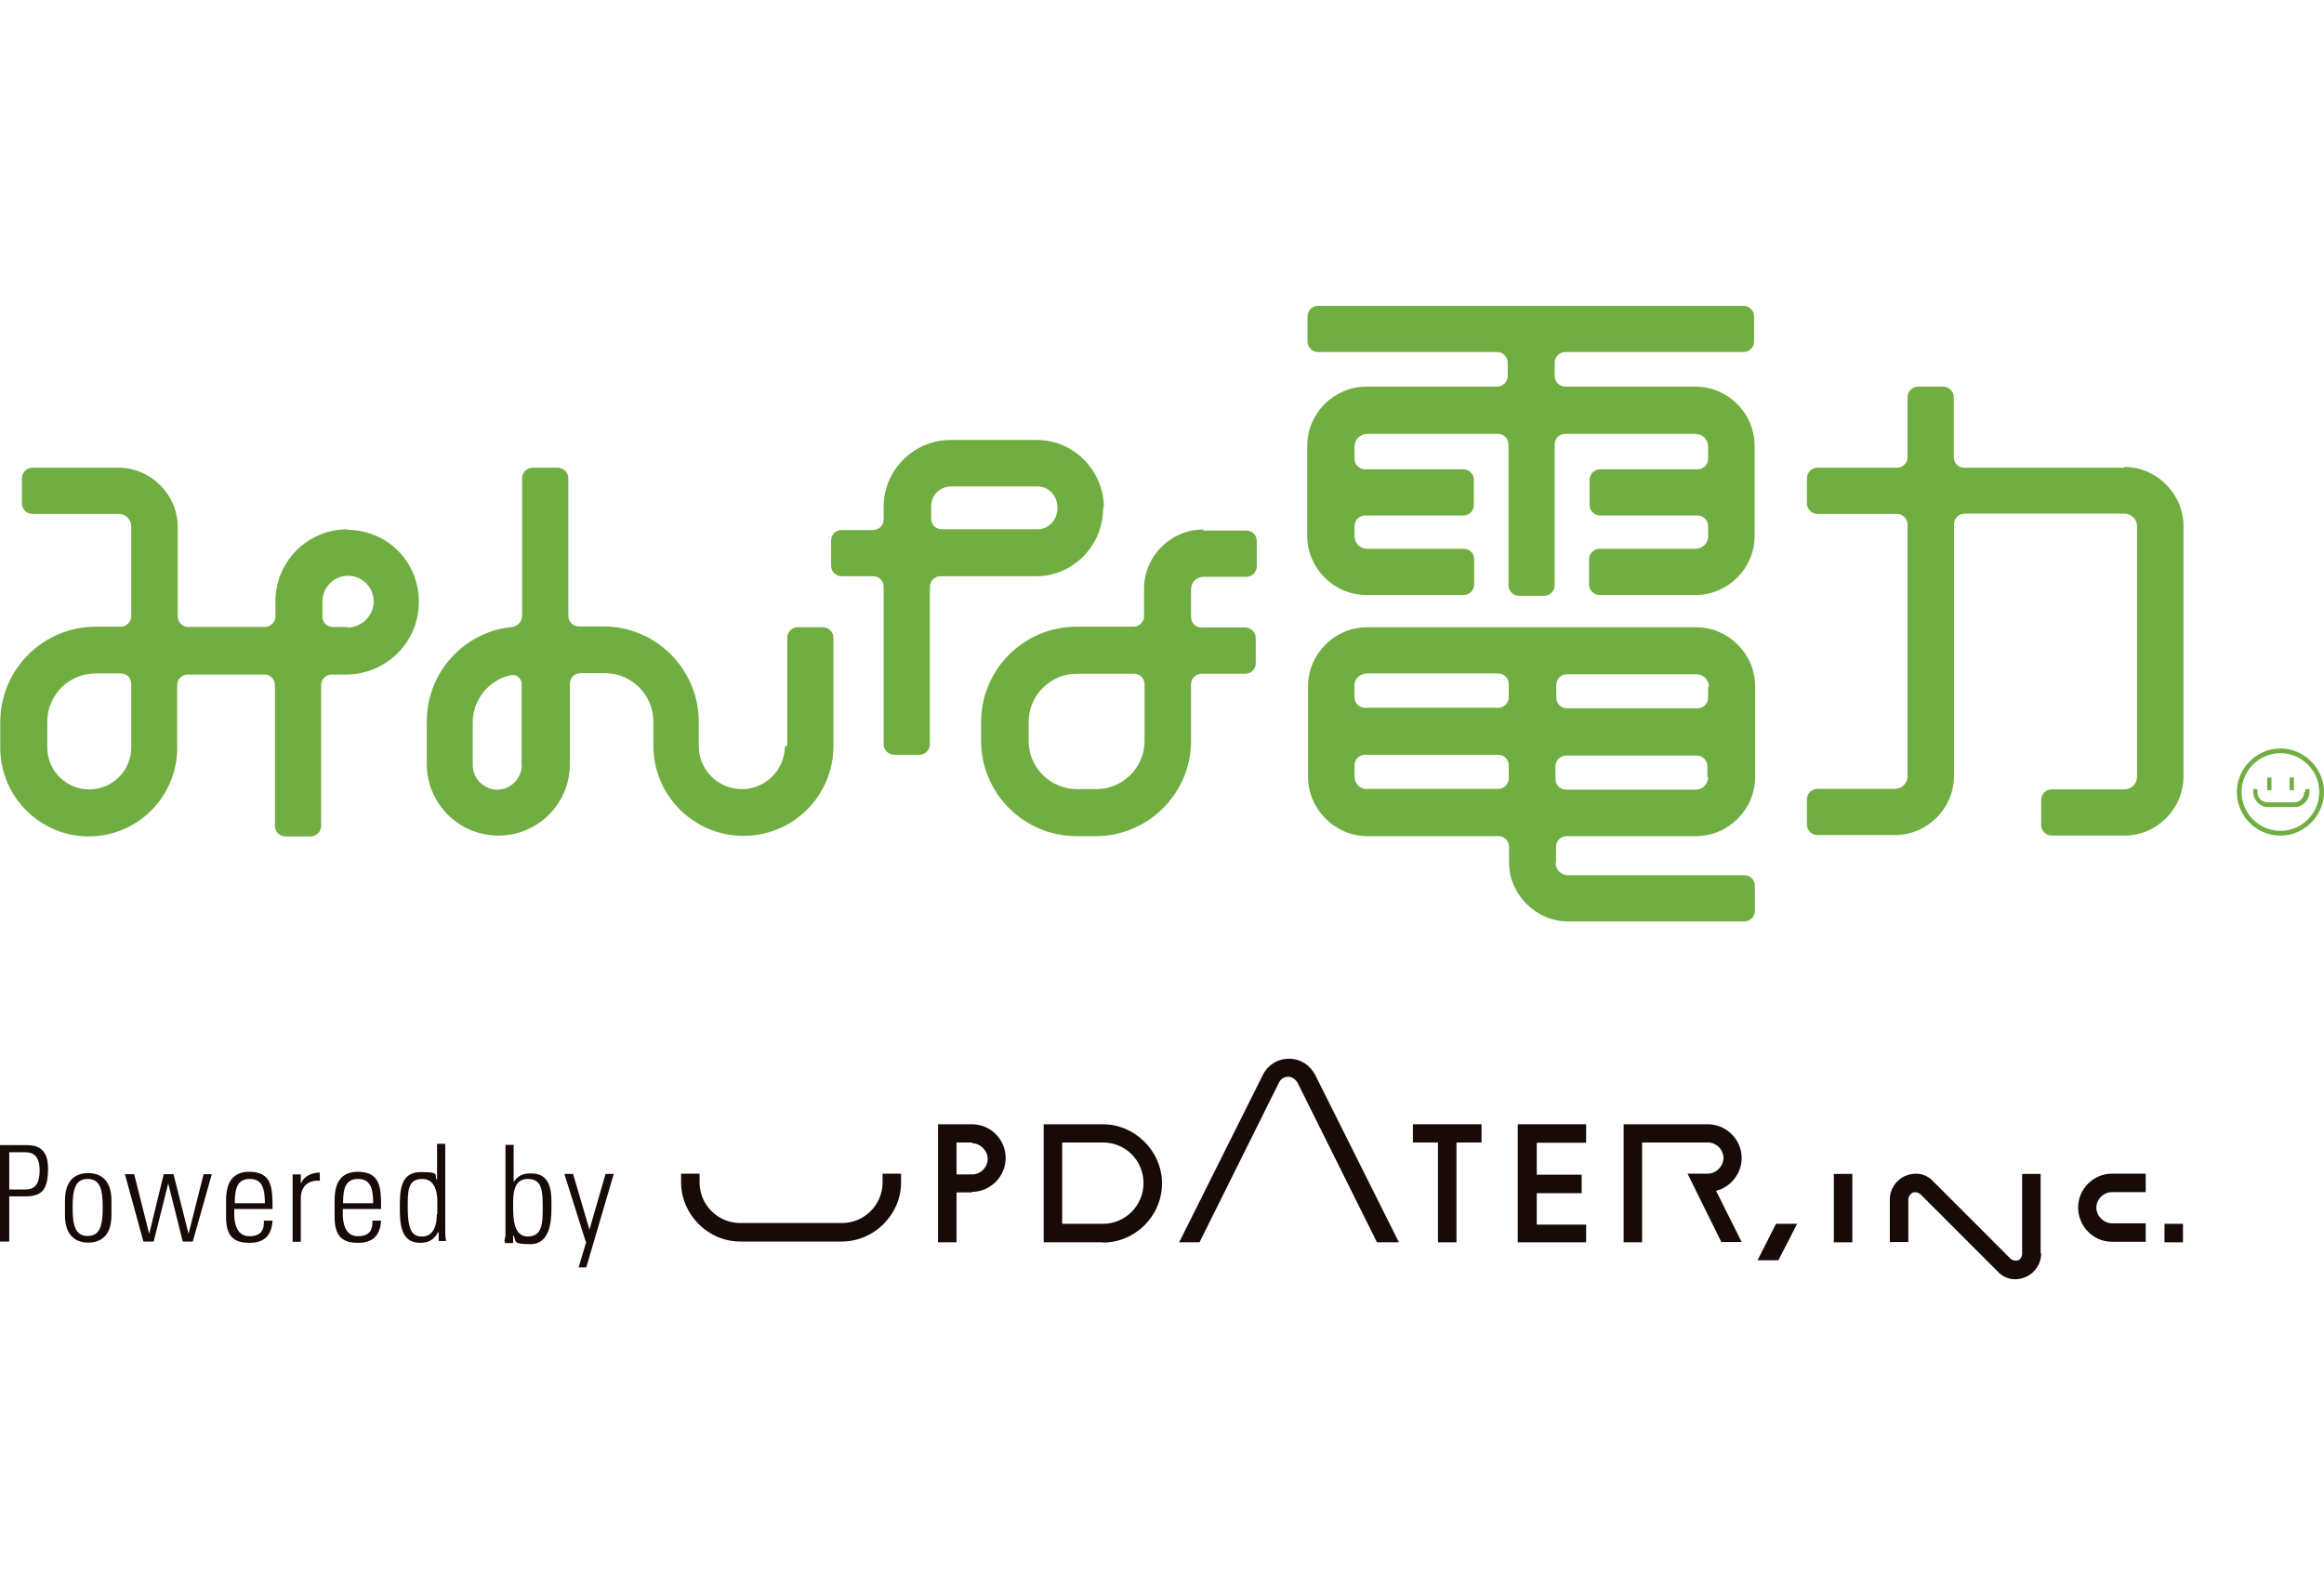 <?xml version="1.0" encoding="UTF-8"?>
<svg id="_レイヤー_1" data-name=" レイヤー 1" xmlns="http://www.w3.org/2000/svg" version="1.1" viewBox="0 0 880 600">
  <defs>
    <style>
      .cls-1 {
        fill: #180a07;
      }

      .cls-1, .cls-2 {
        stroke-width: 0px;
      }

      .cls-2 {
        fill: #70ae42;
      }
    </style>
  </defs>
  <g>
    <g>
      <path class="cls-2" d="M863.5,316.4c-9.2,0-16.5-7.5-16.5-16.5s7.5-16.5,16.5-16.5,16.5,7.5,16.5,16.5-7.5,16.5-16.5,16.5h0ZM863.5,285.2c-8.1,0-14.7,6.6-14.7,14.7s6.6,14.7,14.7,14.7,14.7-6.6,14.7-14.7-6.6-14.7-14.7-14.7h0Z"/>
      <g>
        <path class="cls-2" d="M872.5,299.9c0,2.2-1.6,3.9-3.9,3.9h-9.9c-2.2,0-3.9-1.6-3.9-3.9v-1.1h-1.6v1.1c0,3.1,2.6,5.7,5.7,5.7h9.9c3.1,0,5.7-2.6,5.7-5.7v-1.1h-1.6v1.1h-.4Z"/>
        <rect class="cls-2" x="858.5" y="294.4" width="1.6" height="4.8"/>
        <rect class="cls-2" x="867" y="294.4" width="1.6" height="4.8"/>
      </g>
    </g>
    <g>
      <path class="cls-2" d="M131.6,200.4c-15,0-27.3,12.1-27.3,27.3v5.7c0,2.2-1.8,4-4,4h-29c-2.2,0-4-1.8-4-4v-33.9c0-12.1-10.1-22.4-22.4-22.4H12.3c-2.2,0-4,1.8-4,4v9.5c0,2.2,1.8,4,4,4h32.6c2.8,0,4.8,2.2,4.8,4.8v33.9c0,2.2-1.8,4-4,4h-9.5c-19.8,0-36.1,16.1-36.1,36.1v9.7c0,18.5,15,33.6,33.5,33.6s33.5-15,33.5-33.6v-23.7c0-2.2,1.8-4,4-4h29c2.2,0,4,1.8,4,4v53.3c0,2.2,1.8,4,4,4h9.5c2.2,0,4-1.8,4-4v-53.3c0-2.2,1.8-4,4-4h5.5c15,0,27.5-12.1,27.5-27.5s-12.1-27.3-27.3-27.3h0v-.4h.2ZM49.7,283c0,8.8-7.1,15.9-15.9,15.9s-15.9-7.1-15.9-15.9v-9.7c0-10.1,8.2-18.3,18.3-18.3h9.5c2.4,0,4,1.8,4,4v23.6h0v.4h0ZM131.6,237.4h-5.5c-2.4,0-4-1.8-4-4v-5.7c0-5.3,4.4-9.7,9.7-9.7s9.7,4.4,9.7,9.7-4.4,9.9-9.9,9.9h0v-.2h0Z"/>
      <path class="cls-2" d="M297.2,282.5c0,9-7.3,16.3-16.3,16.3s-16.3-7.3-16.3-16.3v-9.2c0-19.8-16.1-36.1-36.1-36.1h-9.3c-2.2,0-4-1.8-4-4v-52.1c0-2.2-1.8-4-4-4h-9.5c-2.2,0-4,1.8-4,4v51.9c0,2.4-1.7,4.2-3.8,4.4-18.2,1.8-32.3,17.2-32.3,35.8v16.1c0,14.9,12.1,27.1,27.1,27.1s27.1-12.1,27.1-27.1v-30.4c0-2.2,1.8-4,4-4h9.3c10.1,0,18.3,8.2,18.3,18.3v9.2c0,18.7,15.2,34.1,34.1,34.1s34.1-15.2,34.1-34.1v-40.9c0-2.2-1.8-4-4-4h-9.5c-2.2,0-4,1.8-4,4v40.9h-.6v.4h-.2v-.2h0ZM197.6,289.6c0,5.1-4.2,9.4-9.3,9.4s-9.3-4.2-9.3-9.4v-16.1c0-8.6,6.2-16.1,14.3-17.8,2.2-.6,4.2,1.1,4.2,3.3v30.6h.2,0Z"/>
      <path class="cls-2" d="M418,192.3c0-14.1-11.4-25.7-25.3-25.7h-32.8c-13.9,0-25.3,11.4-25.3,25.3v4.8c0,2.2-1.8,4-4,4h-11.9c-2.4,0-4,1.8-4,4v9.5c0,2.2,1.8,4,4,4h11.9c2.4,0,4,1.8,4,4v59.6c0,2.2,1.8,4,4,4h9.5c2.2,0,4-1.8,4-4v-59.6c0-2.2,1.8-4,4-4h36.3c13.9,0,25.3-11.6,25.3-25.7h0v-.4h.2ZM352.6,191.7c0-4.2,3.3-7.5,7.5-7.5h32.8c4.2,0,7.5,3.5,7.5,8.1s-3.3,8.1-7.5,8.1h-36.3c-2.4,0-4-1.8-4-4v-4.8h0v.2h0Z"/>
      <path class="cls-2" d="M455.6,200.5c-12.3,0-22.4,10.1-22.4,22.4v10.4c0,2.2-1.8,4-4,4h-21.6c-19.8,0-36.1,16.1-36.1,36.1v7.1c0,19.8,16.1,36.1,36.1,36.1h7.3c19.8,0,36.1-16.1,36.1-36.1v-21.4c0-2.2,1.8-4,4-4h16.5c2.4,0,4-1.8,4-4v-9.5c0-2.2-1.8-4-4-4h-16.5c-2.4,0-4-1.8-4-4v-10.4c0-2.8,2.2-4.8,4.8-4.8h16.1c2.2,0,4-1.8,4-4v-9.5c0-2.4-1.8-4-4-4h-16.3v-.2h0ZM433.4,280.5c0,10.1-8.2,18.3-18.3,18.3h-7.3c-10.1,0-18.3-8.2-18.3-18.3v-7.1c0-10.1,8.2-18.3,18.3-18.3h21.6c2.2,0,4,1.8,4,4v21.4h0Z"/>
    </g>
    <g>
      <path class="cls-2" d="M517.7,225.3h36.5c2.2,0,4-1.8,4-4v-9.5c0-2.4-1.8-4-4-4h-36.5c-2.8,0-4.8-2.2-4.8-4.8v-3.8c0-2.2,1.8-4,4-4h37.2c2.2,0,4-1.8,4-4v-9.5c0-2.2-1.8-4-4-4h-37.2c-2.2,0-4-1.8-4-4v-4.6c0-2.8,2.2-4.8,4.8-4.8h49.5c2.2,0,4,1.8,4,4v53.3c0,2.2,1.8,4,4,4h9.5c2.2,0,4-1.8,4-4v-53.3c0-2.4,1.8-4,4-4h49.3c2.8,0,4.8,2.2,4.8,4.8v4.6c0,2.2-1.8,4-4,4h-36.9c-2.2,0-4,1.8-4,4v9.5c0,2.2,1.8,4,4,4h36.9c2.2,0,4,1.8,4,4v3.8c0,2.8-2.2,4.8-4.8,4.8h-36.3c-2.2,0-4,1.8-4,4v9.5c0,2.2,1.8,4,4,4h36.3c12.3,0,22.4-10.1,22.4-22.4v-34.1c0-12.3-10.1-22.4-22.4-22.4h-49.3c-2.2,0-4-1.8-4-4v-5.1c0-2.2,1.8-4,4-4h67.5c2.2,0,4-1.8,4-4v-9.5c0-2.2-1.8-4-4-4h-161.1c-2.2,0-4,1.8-4,4v9.5c0,2.2,1.8,4,4,4h67.8c2.2,0,4,1.8,4,4v5.1c0,2.2-1.8,4-4,4h-49.5c-12.3,0-22.4,10.1-22.4,22.4v34.1c0,12.3,10.1,22.4,22.4,22.4h.2,0Z"/>
      <path class="cls-2" d="M589.2,326.5v-5.9c0-2.2,1.8-4,4-4h49c12.3,0,22.4-10.1,22.4-22.4v-34.3c0-12.3-10.1-22.4-22.4-22.4h-124.5c-12.3,0-22.4,10.1-22.4,22.4v34.3c0,12.1,10.1,22.4,22.4,22.4h49.7c2.2,0,4,1.8,4,4v5.9c0,12.1,10.1,22.4,22.4,22.4h66.7c2.2,0,4-1.8,4-4v-9.5c0-2.2-1.8-4-4-4h-66.7c-2.8,0-4.8-2.2-4.8-4.8h.2,0ZM646.8,294.2c0,2.8-2.2,4.8-4.8,4.8h-49c-2.2,0-4-1.8-4-4v-4.9c0-2.2,1.8-4,4-4h49.5c2.2,0,4,1.8,4,4v4.2h.2ZM646.8,259.8v4.4c0,2.2-1.8,4-4,4h-49.5c-2.2,0-4-1.8-4-4v-4.9c0-2.2,1.8-4,4-4h49c2.8,0,4.8,2.2,4.8,4.8h-.2v-.2ZM512.8,259.8c0-2.8,2.2-4.8,4.8-4.8h49.7c2.2,0,4,1.8,4,4v5c0,2.2-1.8,4-4,4h-50.4c-2.2,0-4-1.8-4-4v-4.4h0v.2ZM517.7,298.8c-2.8,0-4.8-2.2-4.8-4.8v-4.2c0-2.2,1.8-4,4-4h50.4c2.2,0,4,1.8,4,4v4.9c0,2.2-1.8,4-4,4h-49.7Z"/>
    </g>
    <path class="cls-2" d="M804.3,177.1h-60.5c-2.2,0-4-1.8-4-4v-22.7c0-2.2-1.8-4-4-4h-9.5c-2.2,0-4,1.8-4,4v22.7c0,2.2-1.8,4-4,4h-30.1c-2.2,0-4,1.8-4,4v9.5c0,2.2,1.8,4,4,4h30.1c2.2,0,4,1.8,4,4v95.3c0,2.8-2.2,4.8-4.8,4.8h-29.3c-2.2,0-4,1.8-4,4v9.5c0,2.2,1.8,4,4,4h29.3c12.3,0,22.4-10.1,22.4-22.4v-95.3c0-2.2,1.8-4,4-4h60.5c2.8,0,4.8,2.2,4.8,4.8v94.8c0,2.8-2.2,4.8-4.8,4.8h-27.5c-2.2,0-4,1.8-4,4v9.5c0,2.2,1.8,4,4,4h27.5c12.3,0,22.4-10.1,22.4-22.4v-94.8c0-12.1-10.1-22.4-22.4-22.4h0Z"/>
  </g>
  <g>
    <g>
      <path class="cls-1" d="M368.1,451.5h-5.9v18.9h-7v-44.7h12.8c7.1,0,12.8,5.7,12.8,12.8s-5.9,12.8-12.8,12.8h0v.2h0ZM368.1,432.6h-5.9v12.1h5.9c3.3,0,5.9-2.8,5.9-5.9s-2.8-5.9-5.9-5.9h0v-.4h0Z"/>
      <path class="cls-1" d="M600.6,470.4h-25.9v-44.7h25.9v7h-18.7v12.1h17v7h-17v11.9h18.7v7h0v-.2h0Z"/>
      <polygon class="cls-1" points="535 425.7 535 432.6 544.5 432.6 544.5 470.4 551.5 470.4 551.5 432.6 561 432.6 561 425.7 535 425.7"/>
      <path class="cls-1" d="M334.2,444.4v3.3c0,8.4-6.8,15.4-15.4,15.4h-38.5c-8.4,0-15.4-6.8-15.4-15.4v-3.3h-7v3.3c0,12.1,10.1,22.4,22.4,22.4h38.5c12.1,0,22.4-10.1,22.4-22.4v-3.3h-7Z"/>
      <path class="cls-1" d="M417.6,470.4h-22.4v-44.7h22.4c12.1,0,22.4,10.1,22.4,22.4s-10.1,22.4-22.4,22.4ZM417.6,432.6h-15.4v30.8h15.4c8.4,0,15.4-6.8,15.4-15.4s-6.8-15.4-15.4-15.4h0Z"/>
      <path class="cls-1" d="M529.1,470.4h-7.7l-30.1-60.5c-.9-1.3-2-2.2-3.5-2.2s-2.9.9-3.5,2.2l-30.1,60.5h-7.7l31.7-63.4c1.8-3.7,5.5-6.1,9.9-6.1s7.9,2.4,9.9,6.1l31.7,63.4h-.7Z"/>
      <path class="cls-1" d="M701.4,470.4h-7v-25.9h7v25.9Z"/>
      <path class="cls-1" d="M772.9,474.6c0,4-2.4,7.5-6,9s-7.7.9-10.5-2.2l-29.1-29.1c-1.1-1.1-2.8-.9-3.1-.7s-1.6,1.1-1.6,2.6v16.1h-7v-16.1c0-4,2.4-7.5,6-9,3.7-1.5,7.7-.9,10.5,2.2l29.1,29.1c1.1,1.1,2.8.9,2.9.7.5,0,1.6-.9,1.6-2.6v-30.1h7v30.1h.2Z"/>
      <path class="cls-1" d="M826.6,470.4h-7v-7h7v7Z"/>
      <path class="cls-1" d="M799.7,444.4h12.8v7h-12.8c-3.3,0-5.9,2.8-5.9,5.9s2.8,5.9,5.9,5.9h12.8v7h-12.8c-7.1,0-12.8-5.9-12.8-13s5.9-12.8,12.8-12.8h0v.2Z"/>
      <path class="cls-1" d="M659.5,438.5c0-7.1-5.9-12.8-12.8-12.8h-31.9v44.7h7v-37.8h24.9c3.3,0,5.9,2.8,5.9,5.9s-2.8,5.9-5.9,5.9h-7.7l12.8,25.9h7.7l-9.7-19.4c5.5-1.3,9.7-6.6,9.7-12.3h0Z"/>
      <polygon class="cls-1" points="665.5 477.2 673.4 477.2 680.5 463.4 672.5 463.4 665.5 477.2"/>
    </g>
    <g>
      <path class="cls-1" d="M0,433.6h10.1c3.1,0,8.1.6,8.1,8.8s-2.4,10.6-8.6,10.6H3.5v17.1H0v-36.7h0v.2h0ZM3.5,450.4h6c3.3,0,5.5-1.5,5.5-7.3s-2.8-6.8-5.5-6.8H3.5v14.1Z"/>
      <path class="cls-1" d="M24.6,460.1v-5.5c0-6.6,2.9-10.4,8.8-10.4s8.8,3.9,8.8,10.4v5.5c0,6.6-2.9,10.4-8.8,10.4s-8.8-3.9-8.8-10.4ZM27.5,457.2c0,6.6.9,10.8,5.7,10.8s5.7-4.2,5.7-10.8-.9-10.8-5.7-10.8-5.7,4.2-5.7,10.8Z"/>
      <path class="cls-1" d="M47.5,444.6h3.3l5.7,22.6h0l5.5-22.6h3.7l5.7,22.6h0l5.7-22.6h3.1l-7.2,25.5h-3.8l-5.5-22h0l-5.5,22h-3.9l-7-25.5h.2Z"/>
      <path class="cls-1" d="M88.7,457.9v2c0,3.5,1.1,8.2,5.7,8.2s5.7-2.6,5.5-5.9h3.3c-.4,6.2-3.7,8.4-8.8,8.4s-8.8-1.8-8.8-9.7v-6.4c0-7.5,3.1-10.8,8.8-10.8,8.8,0,8.8,6.4,8.8,14.1h-14.5,0ZM100.3,455.6c0-5.7-1.1-9.2-5.7-9.2s-5.7,3.3-5.7,9.2h11.7-.4Z"/>
      <path class="cls-1" d="M114,448h0c1.1-2.6,4-4,7.1-4v3.1c-4.4-.4-7.2,2.2-7.2,6.6v16.5h-3.1v-25.5h3.1v3.3h0Z"/>
      <path class="cls-1" d="M129.8,457.9v2c0,3.5,1.1,8.2,5.7,8.2s5.7-2.6,5.5-5.9h3.3c-.4,6.2-3.7,8.4-8.8,8.4s-8.8-1.8-8.8-9.7v-6.4c0-7.5,3.1-10.8,8.8-10.8,8.8,0,8.8,6.4,8.8,14.1h-14.5ZM141.3,455.6c0-5.7-1.1-9.2-5.7-9.2s-5.7,3.3-5.7,9.2h11.7-.4Z"/>
      <path class="cls-1" d="M165.7,466.9h0c-1.5,2.6-3.5,3.7-6.6,3.7-7.5,0-7.7-7.5-7.7-13.4s0-13.4,7.9-13.4,4.8,1.1,6.2,3.1h0v-13.8h3.1v31.7c0,2.6,0,4.2.4,5.1h-2.9v-3.3h-.4v.2h0ZM165.6,459.6v-4.6c0-1.5,0-8.6-5.7-8.6s-5.5,4.9-5.5,11c0,9.7,2.4,10.8,5.5,10.8s5.5-2.4,5.5-8.4h0l.2-.2h0Z"/>
      <path class="cls-1" d="M191,470.2c0-1.1.4-1.6.4-2.6v-34.1h3.1v14.1h0c1.5-2.4,3.5-3.3,6.6-3.3,8.4,0,7.7,8.6,7.7,13.4s-.6,13.4-7.9,13.4-5.1-1.1-6.6-3.5h0v3.1h-3.1v-.6h-.2,0ZM199.8,468.2c5.5,0,5.7-4.8,5.7-10.8s0-11-5.7-11-5.5,6.6-5.5,10.4,0,11.4,5.5,11.4h0Z"/>
      <path class="cls-1" d="M221.8,470.2l-8.1-25.7h3.3l6.2,21.1h0l6.1-21.1h3.1l-10.4,35.4h-2.9l2.9-9.7h-.2Z"/>
    </g>
  </g>
</svg>
